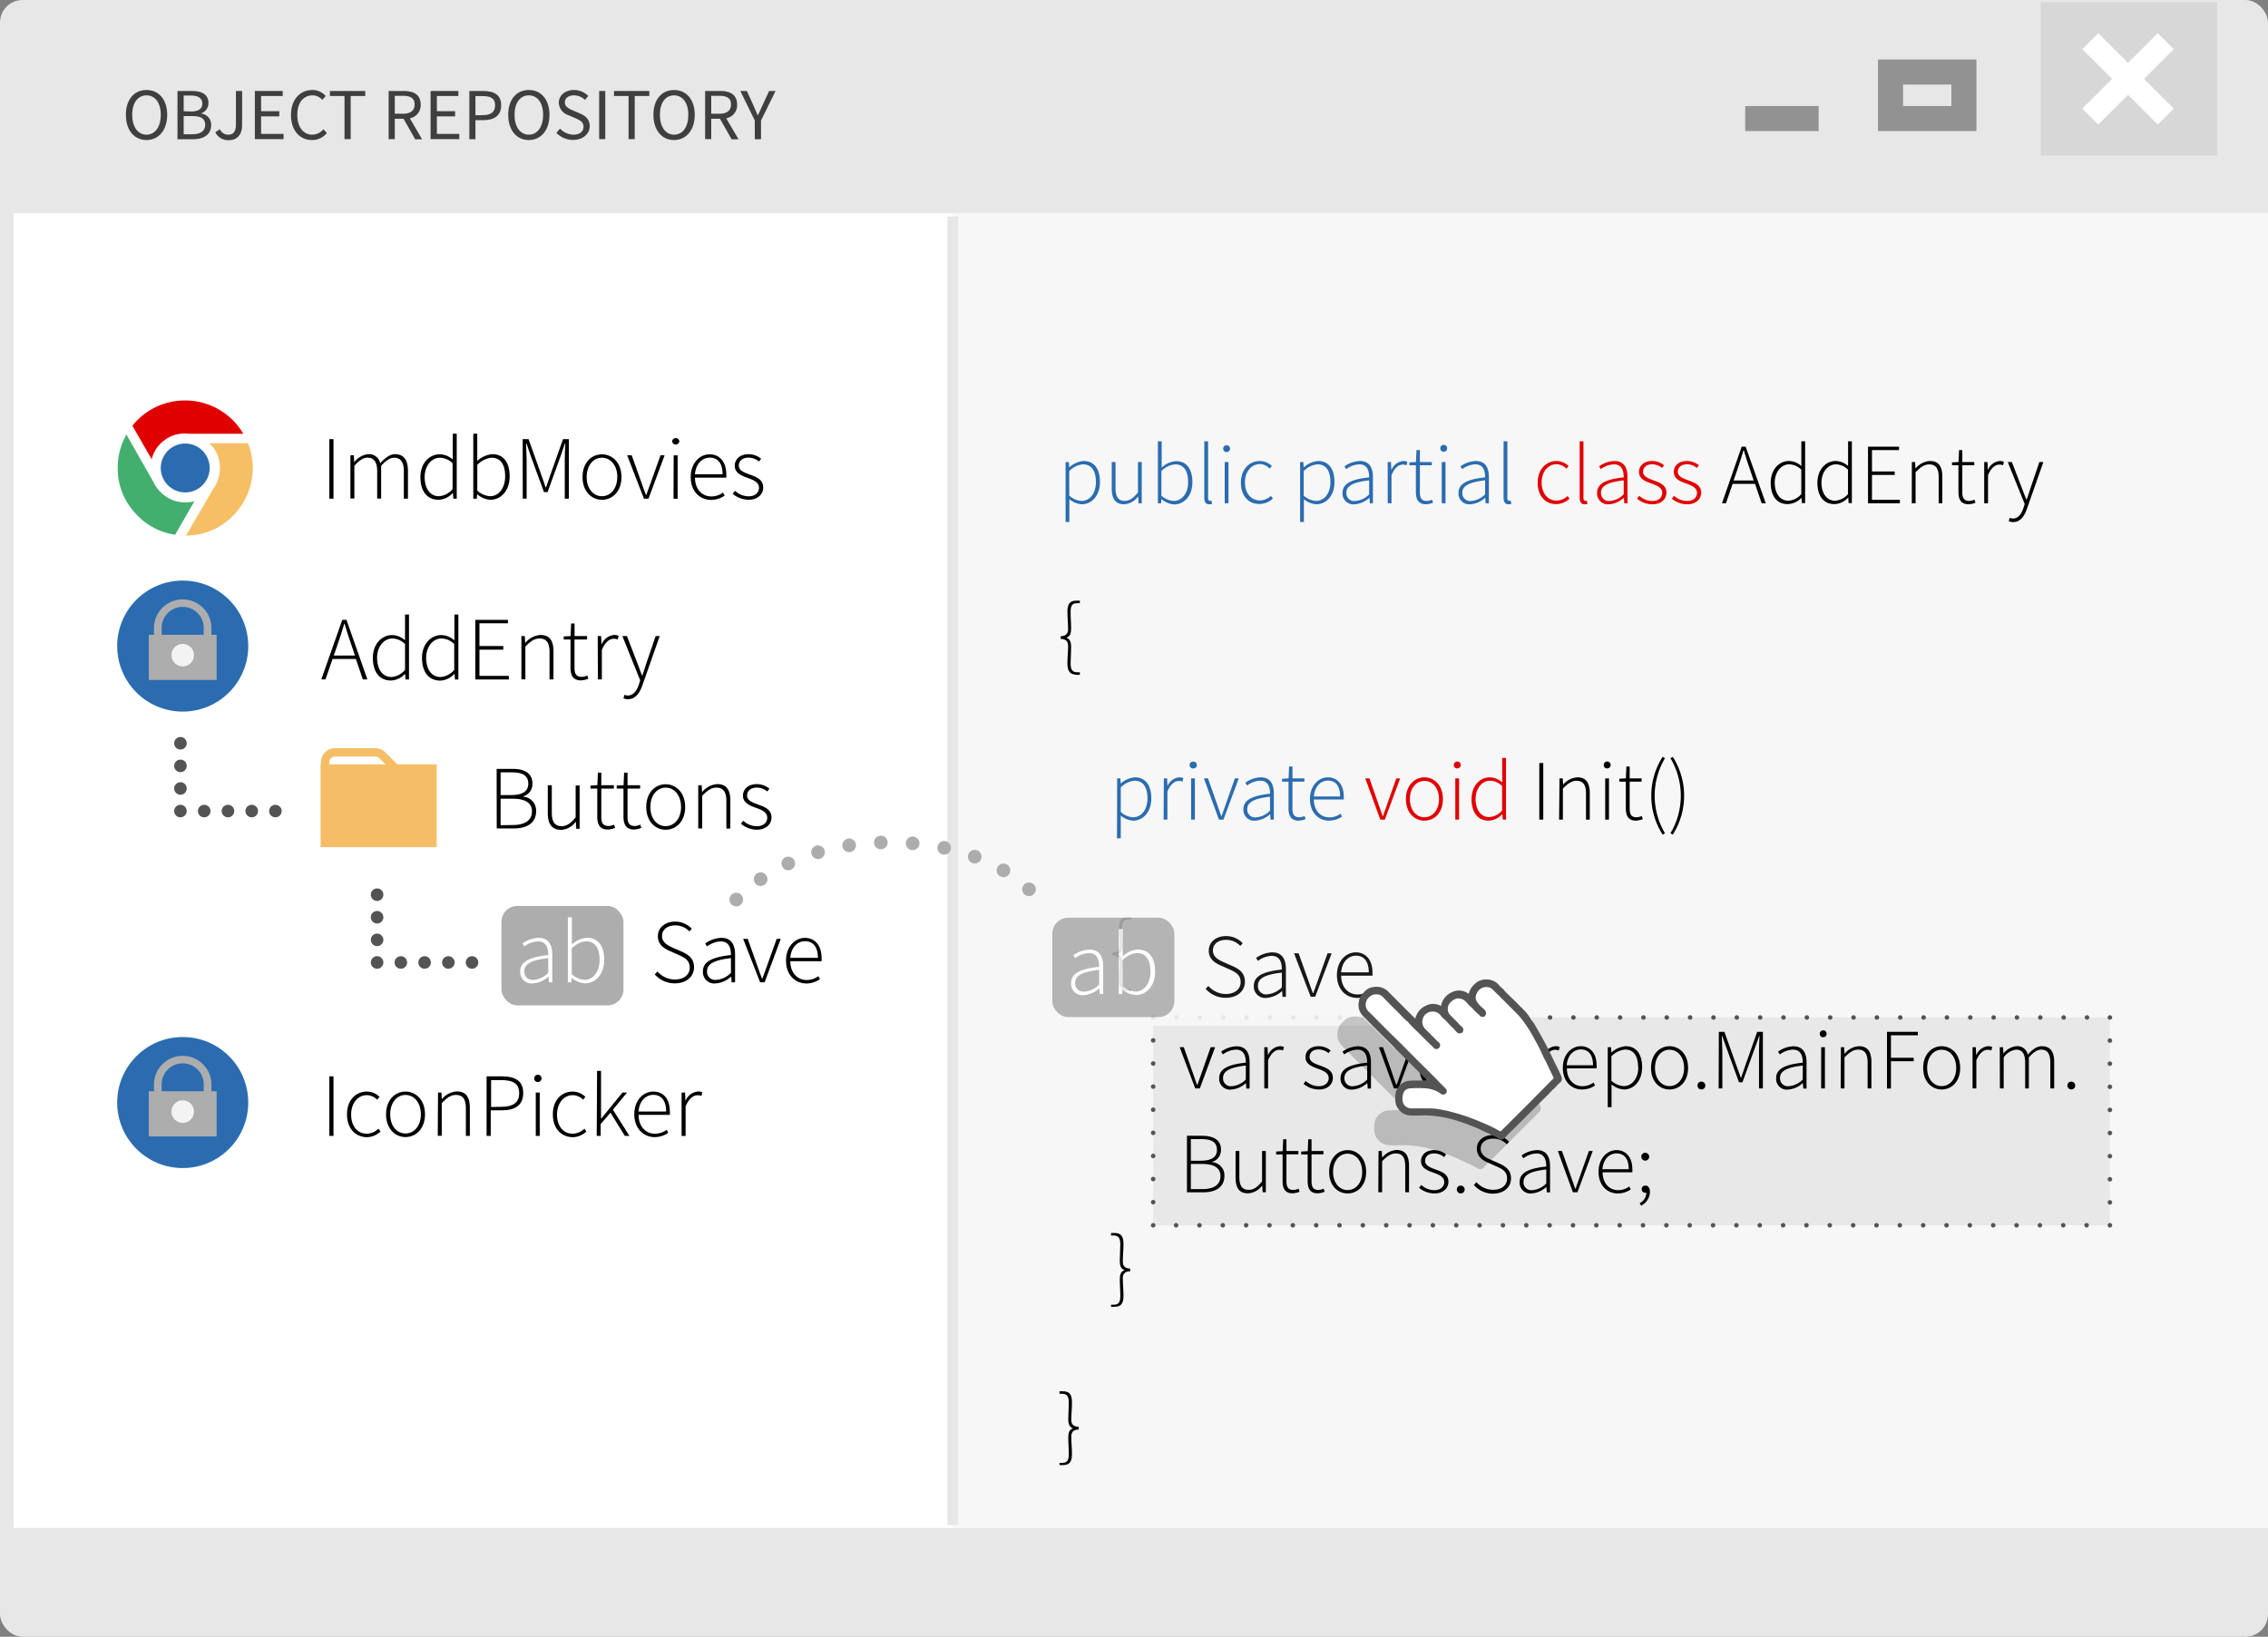 <svg xmlns="http://www.w3.org/2000/svg" viewBox="0 0 498.36 359.76"><rect x="0" y="0" width="498.36" height="359.76" fill="#808080" stroke="none"/><defs><style>.cls-1{fill:#e7e7e8;}.cls-2{fill:#fff;}.cls-25,.cls-3{fill:#3f3f3f;}.cls-4{fill:#f7f7f7;}.cls-11,.cls-12,.cls-13,.cls-16,.cls-17,.cls-18,.cls-20,.cls-21,.cls-5{fill:none;}.cls-5{stroke:#e7e7e8;stroke-width:2.37px;}.cls-11,.cls-12,.cls-13,.cls-20,.cls-21,.cls-5{stroke-miterlimit:10;}.cls-6{fill:#42af6f;}.cls-7{fill:#e10000;}.cls-8{fill:#2b6cb0;}.cls-9{fill:#f6bf66;}.cls-10{fill:#e8e8e8;}.cls-11,.cls-12,.cls-13,.cls-16,.cls-17,.cls-18{stroke:#545454;}.cls-11,.cls-12,.cls-13,.cls-16,.cls-17,.cls-18,.cls-21{stroke-linecap:round;}.cls-12{stroke-dasharray:0 5.13;}.cls-13{stroke-dasharray:0 5.08;}.cls-14{fill:#aeadae;}.cls-15{fill:#f3f3f3;}.cls-16,.cls-17,.cls-18{stroke-linejoin:round;stroke-width:2.76px;}.cls-17{stroke-dasharray:0 4.97;}.cls-18{stroke-dasharray:0 5.22;}.cls-19{fill:#f5be66;}.cls-20{stroke:#f5be66;stroke-width:1.84px;}.cls-21{stroke:#aeadae;stroke-width:3px;stroke-dasharray:0 7;}.cls-22{opacity:0.9;}.cls-23{opacity:0.2;}.cls-24{fill:#545454;}.cls-25,.cls-26{opacity:0.5;}.cls-26{fill:#c9c9c9;}</style></defs><title>Selenium-object-repository</title><g id="Ebene_2" data-name="Ebene 2"><g id="Ebene_1-2" data-name="Ebene 1"><rect id="_Rechteck_" data-name="&lt;Rechteck&gt;" class="cls-1" width="498.36" height="359.76" rx="4.96" ry="4.96"/><rect id="_Rechteck_2" data-name="&lt;Rechteck&gt;" class="cls-2" x="2.97" y="46.83" width="495.39" height="289.01"/><path class="cls-3" d="M27.66,25.23c0-3.4,1.86-5.45,4.53-5.45s4.55,2.07,4.55,5.45-1.88,5.55-4.55,5.55S27.66,28.64,27.66,25.23Zm7.67,0c0-2.64-1.25-4.27-3.14-4.27s-3.14,1.63-3.14,4.27,1.25,4.37,3.14,4.37S35.33,27.88,35.33,25.23Z"/><path class="cls-3" d="M39,20h3.15c2.15,0,3.64.73,3.64,2.59a2.32,2.32,0,0,1-1.55,2.31v.07a2.44,2.44,0,0,1,2.16,2.54c0,2.08-1.65,3.1-4,3.1H39Zm2.91,4.51c1.81,0,2.55-.66,2.55-1.74S43.64,21,42,21H40.36v3.44Zm.27,5c1.83,0,2.9-.66,2.9-2.08s-1-1.91-2.9-1.91H40.36v4Z"/><path class="cls-3" d="M47.31,29.08l1-.68a2,2,0,0,0,1.83,1.2c1.13,0,1.7-.65,1.7-2.27V20h1.36v7.49c0,1.83-.86,3.32-2.93,3.32A3.14,3.14,0,0,1,47.31,29.08Z"/><path class="cls-3" d="M56,20h6.12V21.1H57.37v3.34h4v1.14h-4v3.85h4.94v1.15H56Z"/><path class="cls-3" d="M63.94,25.28c0-3.42,2-5.5,4.71-5.5a3.87,3.87,0,0,1,2.91,1.31l-.73.87a2.9,2.9,0,0,0-2.17-1c-2,0-3.33,1.65-3.33,4.28s1.28,4.36,3.28,4.36a3.22,3.22,0,0,0,2.46-1.2l.75.84a4.11,4.11,0,0,1-3.25,1.54C65.91,30.78,63.94,28.74,63.94,25.28Z"/><path class="cls-3" d="M75.7,21.1H72.5V20h7.76V21.1h-3.2v9.48H75.7Z"/><path class="cls-3" d="M85.4,20h3.32c2.17,0,3.72.78,3.72,3a2.9,2.9,0,0,1-2.39,3l2.7,4.62H91.23L88.67,26.1H86.75v4.48H85.4Zm3.13,5c1.65,0,2.57-.68,2.57-2.05s-.92-1.89-2.57-1.89H86.75V25Z"/><path class="cls-3" d="M94.61,20h6.11V21.1H96v3.34h4v1.14H96v3.85h4.93v1.15H94.61Z"/><path class="cls-3" d="M103.13,20h3c2.37,0,4,.79,4,3.12s-1.58,3.29-3.91,3.29h-1.75v4.2h-1.34Zm2.93,5.31c1.84,0,2.73-.68,2.73-2.19s-.94-2-2.8-2h-1.52v4.22Z"/><path class="cls-3" d="M111.67,25.23c0-3.4,1.86-5.45,4.53-5.45s4.54,2.07,4.54,5.45-1.87,5.55-4.54,5.55S111.67,28.64,111.67,25.23Zm7.67,0c0-2.64-1.25-4.27-3.14-4.27s-3.14,1.63-3.14,4.27,1.25,4.37,3.14,4.37S119.34,27.88,119.34,25.23Z"/><path class="cls-3" d="M122.25,29.21l.81-.94A4.15,4.15,0,0,0,126,29.6c1.4,0,2.22-.7,2.22-1.74s-.76-1.42-1.76-1.87l-1.52-.66a3,3,0,0,1-2.15-2.74c0-1.62,1.4-2.81,3.33-2.81a4.4,4.4,0,0,1,3.14,1.31l-.73.87a3.42,3.42,0,0,0-2.41-1c-1.18,0-2,.6-2,1.55s.93,1.41,1.77,1.76l1.5.65c1.23.53,2.19,1.26,2.19,2.83s-1.38,3-3.61,3A5.16,5.16,0,0,1,122.25,29.21Z"/><path class="cls-3" d="M131.66,20H133V30.58h-1.34Z"/><path class="cls-3" d="M138.12,21.1h-3.21V20h7.77V21.1h-3.21v9.48h-1.35Z"/><path class="cls-3" d="M143.58,25.23c0-3.4,1.86-5.45,4.53-5.45s4.55,2.07,4.55,5.45-1.88,5.55-4.55,5.55S143.58,28.64,143.58,25.23Zm7.67,0c0-2.64-1.25-4.27-3.14-4.27S145,22.59,145,25.23s1.25,4.37,3.14,4.37S151.25,27.88,151.25,25.23Z"/><path class="cls-3" d="M154.94,20h3.31c2.17,0,3.72.78,3.72,3a2.9,2.9,0,0,1-2.39,3l2.7,4.62h-1.52L158.2,26.1h-1.92v4.48h-1.34Zm3.12,5c1.65,0,2.57-.68,2.57-2.05s-.92-1.89-2.57-1.89h-1.78V25Z"/><path class="cls-3" d="M165.85,26.47,162.67,20h1.44l1.37,3c.34.78.66,1.52,1,2.32h.07c.37-.8.74-1.54,1.06-2.32L169,20h1.41l-3.19,6.5v4.11h-1.36Z"/><rect class="cls-4" x="209.35" y="46.83" width="289.01" height="289.01"/><line class="cls-5" x1="209.35" y1="335.21" x2="209.35" y2="47.59"/><path class="cls-6" d="M42.72,110.17l-4.23,7.36a14.47,14.47,0,0,1-9-5,14.26,14.26,0,0,1-3.62-9.71,14.7,14.7,0,0,1,1.91-7.31l6,10.56a7.76,7.76,0,0,0,2.79,3.13,7.34,7.34,0,0,0,4.11,1.22A7.22,7.22,0,0,0,42.72,110.17Z"/><path class="cls-7" d="M33.33,100.94l-4.24-7.36a14.84,14.84,0,0,1,5.11-4.09A14.92,14.92,0,0,1,48.09,90a14.78,14.78,0,0,1,5.37,5.34H41.33a3.1,3.1,0,0,0-.64-.06A7.36,7.36,0,0,0,36,96.86,7.26,7.26,0,0,0,33.33,100.94Z"/><path class="cls-8" d="M36.9,106.66a5.37,5.37,0,1,1,7.59-7.6,5.37,5.37,0,1,1-7.59,7.6Z"/><path class="cls-9" d="M46,97.41H54.5a14.83,14.83,0,0,1-3.25,15.89,14.25,14.25,0,0,1-10.38,4.41L47,107.21a7.61,7.61,0,0,0,1.33-4.35A7.4,7.4,0,0,0,46,97.41Z"/><rect class="cls-10" x="253.39" y="223.64" width="210.23" height="45.68"/><line class="cls-11" x1="463.62" y1="269.32" x2="463.62" y2="269.32"/><line class="cls-12" x1="458.5" y1="269.32" x2="255.96" y2="269.32"/><line class="cls-11" x1="253.39" y1="269.32" x2="253.39" y2="269.32"/><line class="cls-13" x1="253.39" y1="264.24" x2="253.39" y2="226.18"/><line class="cls-11" x1="253.39" y1="223.64" x2="253.39" y2="223.64"/><line class="cls-12" x1="258.52" y1="223.64" x2="461.06" y2="223.64"/><line class="cls-11" x1="463.62" y1="223.64" x2="463.62" y2="223.64"/><line class="cls-13" x1="463.62" y1="228.72" x2="463.62" y2="266.78"/><circle class="cls-8" cx="40.15" cy="142.01" r="14.4"/><rect class="cls-14" x="32.7" y="139.53" width="14.9" height="9.93"/><path class="cls-14" d="M46.45,140.75H44.77v-2.94a4.63,4.63,0,0,0-9.25,0v2.94H33.84v-2.94a6.31,6.31,0,0,1,12.61,0Z"/><circle class="cls-15" cx="40.15" cy="144" r="2.48"/><line class="cls-16" x1="39.65" y1="163.37" x2="39.65" y2="163.37"/><line class="cls-17" x1="39.65" y1="168.34" x2="39.65" y2="175.79"/><line class="cls-16" x1="39.65" y1="178.27" x2="39.65" y2="178.27"/><line class="cls-18" x1="44.87" y1="178.27" x2="57.9" y2="178.27"/><line class="cls-16" x1="60.51" y1="178.27" x2="60.51" y2="178.27"/><path d="M72.37,96.52h.91v13.09h-.91Z"/><path d="M77,100.07h.75l.08,1.47h.06a4.4,4.4,0,0,1,3-1.71,2.49,2.49,0,0,1,2.65,2c1.09-1.19,2.14-2,3.23-2,1.91,0,2.87,1.2,2.87,3.66v6.12h-.9v-6c0-2-.67-3-2.12-3-.9,0-1.81.59-2.87,1.79v7.19h-.87v-6c0-2-.68-3-2.15-3-.85,0-1.8.59-2.86,1.79v7.19H77Z"/><path d="M92.38,104.86c0-3.08,2-5,4.23-5A4.39,4.39,0,0,1,99.49,101l0-1.75V95.32h.87v14.29h-.75l-.08-1.23h-.06a4.48,4.48,0,0,1-3.1,1.47C93.93,109.85,92.38,108.08,92.38,104.86Zm7.07,2.64v-5.66a4,4,0,0,0-2.78-1.23c-1.91,0-3.36,1.85-3.36,4.25s1.11,4.21,3.14,4.21A4.28,4.28,0,0,0,99.45,107.5Z"/><path d="M104.85,108.63h0l-.1,1H104V95.32h.87v4.14l0,1.86a5.5,5.5,0,0,1,3.3-1.49c2.54,0,3.82,1.91,3.82,4.87,0,3.24-2,5.15-4.22,5.15A4.82,4.82,0,0,1,104.85,108.63ZM111,104.7c0-2.34-.83-4.09-3-4.09a5,5,0,0,0-3.12,1.57v5.66a4.63,4.63,0,0,0,2.82,1.23C109.6,109.07,111,107.28,111,104.7Z"/><path d="M114.85,96.52h1.29l2.74,7.68c.34,1,.7,1.93,1,2.9H120c.34-1,.66-1.94,1-2.9l2.72-7.68H125v13.09h-.9V101c0-1.08.06-2.45.12-3.54h-.08l-1,2.92-2.82,7.79h-.79l-2.85-7.79-1-2.92h-.08c0,1.09.12,2.46.12,3.54v8.6h-.85Z"/><path d="M128,104.86c0-3.2,2-5,4.27-5s4.29,1.83,4.29,5-2,5-4.29,5S128,108,128,104.86Zm7.65,0c0-2.52-1.45-4.25-3.38-4.25s-3.36,1.73-3.36,4.25,1.43,4.21,3.36,4.21S135.63,107.36,135.63,104.86Z"/><path d="M137.81,100.07h1l2.14,6c.3.92.66,1.87,1,2.74H142c.31-.87.65-1.82,1-2.74l2.14-6h.9l-3.54,9.54h-1Z"/><path d="M147.69,97a.8.8,0,0,1,1.59,0,.8.8,0,0,1-1.59,0Zm.34,3.08h.87v9.54H148Z"/><path d="M151.78,104.86c0-3.12,2-5,4.15-5s3.66,1.61,3.66,4.41a4.35,4.35,0,0,1,0,.72h-6.88c0,2.4,1.45,4.13,3.6,4.13a4.25,4.25,0,0,0,2.56-.85l.36.67a5.28,5.28,0,0,1-3,.94C153.75,109.85,151.78,108,151.78,104.86Zm7-.62c0-2.44-1.09-3.65-2.8-3.65s-3.08,1.37-3.28,3.65Z"/><path d="M161,108.54l.51-.66a4.42,4.42,0,0,0,3,1.21c1.49,0,2.27-.87,2.27-1.89,0-1.19-1.23-1.7-2.33-2.1-1.45-.52-3-1.09-3-2.72,0-1.39,1.09-2.55,3.07-2.55a4.42,4.42,0,0,1,2.73,1l-.48.61a3.66,3.66,0,0,0-2.29-.85c-1.47,0-2.14.85-2.14,1.73,0,1.09,1.11,1.51,2.24,1.92,1.49.56,3.12,1.06,3.12,2.92,0,1.44-1.15,2.69-3.22,2.69A5.52,5.52,0,0,1,161,108.54Z"/><path class="cls-8" d="M234.15,101.56h.72l.07,1.13H235a5.29,5.29,0,0,1,3.08-1.36c2.41,0,3.62,1.81,3.62,4.62,0,3.08-1.87,4.89-4,4.89a4.79,4.79,0,0,1-2.72-1.11v5h-.83Zm6.66,4.39c0-2.22-.79-3.89-2.86-3.89a4.79,4.79,0,0,0-3,1.5v5.38a4.5,4.5,0,0,0,2.68,1.17C239.49,110.11,240.81,108.41,240.81,106Z"/><path class="cls-8" d="M244.29,107.37v-5.81h.83v5.7c0,1.92.6,2.83,2,2.83,1.08,0,1.87-.57,2.93-1.85v-6.68h.83v9.06h-.7l-.09-1.52h0a4.05,4.05,0,0,1-3.08,1.74C245.15,110.84,244.29,109.71,244.29,107.37Z"/><path class="cls-8" d="M255.23,109.69h0l-.1.93h-.7V97h.83V101l0,1.77a5.18,5.18,0,0,1,3.13-1.41c2.42,0,3.62,1.81,3.62,4.62,0,3.08-1.87,4.89-4,4.89A4.56,4.56,0,0,1,255.23,109.69Zm5.84-3.74c0-2.22-.8-3.89-2.87-3.89a4.75,4.75,0,0,0-3,1.5v5.38a4.43,4.43,0,0,0,2.68,1.17C259.74,110.11,261.07,108.41,261.07,106Z"/><path class="cls-8" d="M264.63,109.41V97h.83v12.48c0,.4.17.59.4.59a1.41,1.41,0,0,0,.34,0l.15.68a2,2,0,0,1-.6.09C265,110.84,264.63,110.39,264.63,109.41Z"/><path class="cls-8" d="M268.78,98.63a.73.73,0,0,1,.76-.76.75.75,0,1,1,0,1.5A.74.74,0,0,1,268.78,98.63Zm.33,2.93h.83v9.06h-.83Z"/><path class="cls-8" d="M272.67,106.1c0-3,1.93-4.77,4.14-4.77a3.8,3.8,0,0,1,2.66,1.11L279,103a3.1,3.1,0,0,0-2.15-1c-1.85,0-3.29,1.65-3.29,4s1.3,4,3.29,4a3.66,3.66,0,0,0,2.41-1l.44.58a4.37,4.37,0,0,1-2.89,1.19C274.45,110.84,272.67,109.1,272.67,106.1Z"/><path class="cls-8" d="M285.68,101.56h.71l.08,1.13h.06a5.26,5.26,0,0,1,3.07-1.36c2.42,0,3.63,1.81,3.63,4.62,0,3.08-1.87,4.89-4,4.89a4.76,4.76,0,0,1-2.72-1.11v5h-.83Zm6.66,4.39c0-2.22-.79-3.89-2.87-3.89a4.75,4.75,0,0,0-3,1.5v5.38a4.5,4.5,0,0,0,2.68,1.17C291,110.11,292.34,108.41,292.34,106Z"/><path class="cls-8" d="M295,108.35c0-2,1.81-3,5.85-3.42,0-1.37-.36-2.87-2.15-2.87a5.12,5.12,0,0,0-2.89,1.06l-.38-.62a6.15,6.15,0,0,1,3.38-1.17c2.13,0,2.87,1.55,2.87,3.49v5.8H301l-.07-1.18h-.06a5.35,5.35,0,0,1-3.21,1.4A2.37,2.37,0,0,1,295,108.35Zm5.85.3v-3.07c-3.74.43-5,1.3-5,2.73a1.71,1.71,0,0,0,1.92,1.81A4.79,4.79,0,0,0,300.87,108.65Z"/><path class="cls-8" d="M304.93,101.56h.72l.07,1.67h.06a3.1,3.1,0,0,1,2.56-1.9,1.89,1.89,0,0,1,.91.19l-.19.75a2,2,0,0,0-.83-.15c-.81,0-1.77.62-2.47,2.32v6.18h-.83Z"/><path class="cls-8" d="M311.12,108.1v-5.83H309.7v-.64l1.44-.07.11-2.63H312v2.63h2.62v.71H312v5.91c0,1.15.28,1.93,1.53,1.93a3,3,0,0,0,1.13-.29l.23.68a5.06,5.06,0,0,1-1.48.34C311.63,110.84,311.12,109.73,311.12,108.1Z"/><path class="cls-8" d="M316.48,98.63a.76.76,0,1,1,1.51,0,.76.76,0,0,1-1.51,0Zm.32,2.93h.83v9.06h-.83Z"/><path class="cls-8" d="M320.48,108.35c0-2,1.81-3,5.85-3.42,0-1.37-.36-2.87-2.15-2.87a5.12,5.12,0,0,0-2.89,1.06l-.38-.62a6.18,6.18,0,0,1,3.38-1.17c2.14,0,2.87,1.55,2.87,3.49v5.8h-.72l-.07-1.18h-.06a5.35,5.35,0,0,1-3.21,1.4A2.37,2.37,0,0,1,320.48,108.35Zm5.85.3v-3.07c-3.74.43-5,1.3-5,2.73a1.71,1.71,0,0,0,1.92,1.81A4.79,4.79,0,0,0,326.33,108.65Z"/><path class="cls-8" d="M330.39,109.41V97h.83v12.48c0,.4.17.59.4.59a1.41,1.41,0,0,0,.34,0l.15.68a2,2,0,0,1-.61.09C330.77,110.84,330.39,110.39,330.39,109.41Z"/><path class="cls-7" d="M337.88,106.1c0-3,1.93-4.77,4.14-4.77a3.8,3.8,0,0,1,2.66,1.11l-.49.59a3.11,3.11,0,0,0-2.16-1c-1.85,0-3.28,1.65-3.28,4s1.3,4,3.28,4a3.66,3.66,0,0,0,2.42-1l.43.58a4.33,4.33,0,0,1-2.88,1.19C339.66,110.84,337.88,109.1,337.88,106.1Z"/><path class="cls-7" d="M347.11,109.41V97h.83v12.48c0,.4.17.59.4.59a1.41,1.41,0,0,0,.34,0l.15.68a2,2,0,0,1-.61.09C347.49,110.84,347.11,110.39,347.11,109.41Z"/><path class="cls-7" d="M350.94,108.35c0-2,1.81-3,5.85-3.42,0-1.37-.36-2.87-2.15-2.87a5.15,5.15,0,0,0-2.89,1.06l-.37-.62a6.11,6.11,0,0,1,3.37-1.17c2.14,0,2.87,1.55,2.87,3.49v5.8h-.71l-.08-1.18h-.06a5.35,5.35,0,0,1-3.2,1.4A2.37,2.37,0,0,1,350.94,108.35Zm5.85.3v-3.07c-3.73.43-5,1.3-5,2.73a1.72,1.72,0,0,0,1.93,1.81A4.79,4.79,0,0,0,356.79,108.65Z"/><path class="cls-7" d="M359.72,109.6l.49-.63a4.19,4.19,0,0,0,2.89,1.15c1.41,0,2.15-.83,2.15-1.79,0-1.13-1.17-1.62-2.21-2-1.38-.49-2.89-1-2.89-2.59,0-1.32,1-2.41,2.93-2.41a4.17,4.17,0,0,1,2.58.94l-.45.59a3.37,3.37,0,0,0-2.17-.81c-1.4,0-2,.81-2,1.64,0,1,1.06,1.43,2.13,1.83,1.42.53,3,1,3,2.77,0,1.36-1.1,2.55-3.06,2.55A5.23,5.23,0,0,1,359.72,109.6Z"/><path class="cls-7" d="M367.36,109.6l.49-.63a4.23,4.23,0,0,0,2.89,1.15c1.42,0,2.15-.83,2.15-1.79,0-1.13-1.17-1.62-2.21-2-1.37-.49-2.88-1-2.88-2.59,0-1.32,1-2.41,2.92-2.41a4.2,4.2,0,0,1,2.59.94l-.46.59a3.37,3.37,0,0,0-2.17-.81c-1.39,0-2,.81-2,1.64,0,1,1.05,1.43,2.13,1.83,1.41.53,3,1,3,2.77,0,1.36-1.09,2.55-3.06,2.55A5.23,5.23,0,0,1,367.36,109.6Z"/><path d="M382.71,98.18h.87L388,110.62h-.9l-1.45-4.27h-4.93l-1.47,4.27h-.87Zm-1.78,7.43h4.42l-.79-2.32c-.51-1.47-.95-2.77-1.38-4.3h-.08c-.43,1.53-.86,2.83-1.37,4.3Z"/><path d="M389.09,106.1c0-2.92,1.86-4.77,4-4.77a4.15,4.15,0,0,1,2.73,1.11l0-1.66V97h.83v13.58h-.72l-.08-1.18h0a4.25,4.25,0,0,1-3,1.4C390.56,110.84,389.09,109.16,389.09,106.1Zm6.72,2.51v-5.38a3.9,3.9,0,0,0-2.65-1.17c-1.81,0-3.19,1.76-3.19,4s1.06,4,3,4A4.09,4.09,0,0,0,395.81,108.61Z"/><path d="M399.35,106.1c0-2.92,1.87-4.77,4-4.77a4.18,4.18,0,0,1,2.74,1.11l0-1.66V97h.83v13.58h-.71l-.08-1.18h-.06a4.2,4.2,0,0,1-2.94,1.4C400.83,110.84,399.35,109.16,399.35,106.1Zm6.72,2.51v-5.38a3.86,3.86,0,0,0-2.64-1.17c-1.81,0-3.19,1.76-3.19,4s1.06,4,3,4A4.07,4.07,0,0,0,406.07,108.61Z"/><path d="M410.47,98.18h6.81v.75h-5.94v4.7h5v.76h-5v5.47h6.13v.76h-7Z"/><path d="M420.1,101.56h.71l.08,1.39h.05a4.45,4.45,0,0,1,3.12-1.62c1.87,0,2.74,1.13,2.74,3.47v5.82H426v-5.71c0-1.92-.61-2.83-2.08-2.83-1.08,0-1.85.57-3,1.7v6.84h-.83Z"/><path d="M430.34,108.1v-5.83h-1.41v-.64l1.43-.07.12-2.63h.71v2.63h2.63v.71h-2.63v5.91c0,1.15.29,1.93,1.53,1.93a3,3,0,0,0,1.13-.29l.23.68a5,5,0,0,1-1.47.34C430.85,110.84,430.34,109.73,430.34,108.1Z"/><path d="M436,101.56h.72l.08,1.67h.05a3.13,3.13,0,0,1,2.57-1.9,1.89,1.89,0,0,1,.91.19l-.19.75a2,2,0,0,0-.83-.15c-.81,0-1.78.62-2.47,2.32v6.18H436Z"/><path d="M441.4,114.56l.19-.74a2,2,0,0,0,.74.15c1.11,0,1.87-1,2.32-2.39l.25-.79-3.72-9.23h.9l2.19,5.7c.29.75.65,1.73,1,2.52h.08c.28-.79.59-1.77.83-2.52l1.94-5.7H449l-3.58,10.19c-.51,1.53-1.42,3-3,3A2.4,2.4,0,0,1,441.4,114.56Z"/><path d="M234.55,145.84c0-1.4.15-2.57.15-3.87,0-.78-.3-1.53-1.62-1.53v-.61c1.32,0,1.62-.75,1.62-1.49,0-1.34-.15-2.51-.15-3.9,0-1.91.7-2.42,2.09-2.42h.64v.55h-.58c-1.15,0-1.45.62-1.45,1.94s.11,2.27.11,3.63c0,1.11-.21,1.73-1,2v.07c.75.23,1,.89,1,2,0,1.36-.11,2.39-.11,3.62s.3,1.94,1.45,1.94h.58v.55h-.64C235.25,148.25,234.55,147.74,234.55,145.84Z"/><path class="cls-8" d="M245.48,171.09h.71l.08,1.13h0a5.38,5.38,0,0,1,3.08-1.36c2.42,0,3.63,1.82,3.63,4.63,0,3.08-1.87,4.89-4,4.89a4.76,4.76,0,0,1-2.71-1.12v5h-.83Zm6.66,4.4c0-2.23-.79-3.89-2.87-3.89a4.78,4.78,0,0,0-3,1.49v5.38a4.41,4.41,0,0,0,2.68,1.17C250.82,179.64,252.14,177.94,252.14,175.49Z"/><path class="cls-8" d="M255.74,171.09h.72l.08,1.68h0a3.13,3.13,0,0,1,2.57-1.91,1.91,1.91,0,0,1,.91.19l-.19.76a2.08,2.08,0,0,0-.83-.15c-.82,0-1.78.62-2.48,2.32v6.17h-.83Z"/><path class="cls-8" d="M261.4,168.17a.72.72,0,0,1,.76-.76.75.75,0,1,1,0,1.49A.73.73,0,0,1,261.4,168.17Zm.33,2.92h.83v9.06h-.83Z"/><path class="cls-8" d="M264.54,171.09h.9l2,5.68c.29.87.63,1.78.91,2.61h.07c.31-.83.63-1.74.93-2.61l2-5.68h.85l-3.36,9.06h-1Z"/><path class="cls-8" d="M273.22,177.89c0-2,1.81-3,5.85-3.42,0-1.38-.36-2.87-2.15-2.87a5,5,0,0,0-2.89,1.06l-.38-.62a6.1,6.1,0,0,1,3.38-1.18c2.14,0,2.87,1.55,2.87,3.5v5.79h-.72l-.07-1.17h-.06a5.35,5.35,0,0,1-3.21,1.4A2.37,2.37,0,0,1,273.22,177.89Zm5.85.3v-3.08c-3.74.44-5,1.3-5,2.74a1.71,1.71,0,0,0,1.92,1.81A4.79,4.79,0,0,0,279.07,178.19Z"/><path class="cls-8" d="M283.13,177.64v-5.83h-1.42v-.64l1.44-.08.11-2.62H284v2.62h2.62v.72H284v5.91c0,1.15.28,1.92,1.53,1.92a3,3,0,0,0,1.13-.28l.23.68a5.06,5.06,0,0,1-1.48.34C283.64,180.38,283.13,179.26,283.13,177.64Z"/><path class="cls-8" d="M287.85,175.64c0-3,1.92-4.78,3.94-4.78s3.48,1.53,3.48,4.2a3.77,3.77,0,0,1,0,.67H288.7c0,2.29,1.37,3.93,3.41,3.93a4,4,0,0,0,2.44-.81l.34.64a5.09,5.09,0,0,1-2.85.89C289.72,180.38,287.85,178.6,287.85,175.64Zm6.62-.58c0-2.33-1-3.48-2.66-3.48s-2.92,1.3-3.11,3.48Z"/><path class="cls-7" d="M300,171.09h.91l2,5.68c.28.87.62,1.78.9,2.61h.08c.3-.83.62-1.74.92-2.61l2-5.68h.85l-3.36,9.06h-1Z"/><path class="cls-7" d="M308.93,175.64c0-3,1.89-4.78,4.06-4.78s4.07,1.74,4.07,4.78-1.88,4.74-4.07,4.74S308.93,178.64,308.93,175.64Zm7.27,0c0-2.4-1.38-4-3.21-4s-3.19,1.64-3.19,4,1.36,4,3.19,4S316.2,178,316.2,175.64Z"/><path class="cls-7" d="M319.46,168.17a.76.76,0,1,1,.76.73A.72.72,0,0,1,319.46,168.17Zm.32,2.92h.83v9.06h-.83Z"/><path class="cls-7" d="M323.35,175.64c0-2.93,1.87-4.78,4-4.78a4.21,4.21,0,0,1,2.74,1.12l0-1.66v-3.74h.83v13.57h-.72l-.07-1.17h-.06a4.25,4.25,0,0,1-2.95,1.4C324.82,180.38,323.35,178.7,323.35,175.64Zm6.72,2.51v-5.38a3.83,3.83,0,0,0-2.64-1.17c-1.82,0-3.19,1.76-3.19,4s1.05,4,3,4A4.1,4.1,0,0,0,330.07,178.15Z"/><path d="M338.24,167.71h.87v12.44h-.87Z"/><path d="M342.68,171.09h.71l.08,1.4h0a4.43,4.43,0,0,1,3.12-1.63c1.87,0,2.74,1.14,2.74,3.48v5.81h-.83v-5.7c0-1.92-.61-2.83-2.08-2.83-1.08,0-1.85.57-3,1.7v6.83h-.83Z"/><path d="M352.4,168.17a.76.76,0,1,1,.75.73A.72.72,0,0,1,352.4,168.17Zm.32,2.92h.83v9.06h-.83Z"/><path d="M357.25,177.64v-5.83h-1.42v-.64l1.43-.08.12-2.62h.72v2.62h2.62v.72H358.1v5.91c0,1.15.28,1.92,1.52,1.92a3.08,3.08,0,0,0,1.14-.28l.22.68a5,5,0,0,1-1.47.34C357.76,180.38,357.25,179.26,357.25,177.64Z"/><path d="M362.85,174.9a15.81,15.81,0,0,1,2.49-8.55l.51.31a16.17,16.17,0,0,0,0,16.49l-.51.3A15.78,15.78,0,0,1,362.85,174.9Z"/><path d="M367.06,183.15a16.11,16.11,0,0,0,0-16.49l.51-.31a15.92,15.92,0,0,1,0,17.1Z"/><path d="M245.87,215.37c0-1.39.15-2.56.15-3.87,0-.77-.3-1.53-1.62-1.53v-.6c1.32,0,1.62-.75,1.62-1.49,0-1.34-.15-2.51-.15-3.91,0-1.9.7-2.41,2.1-2.41h.64v.54H248c-1.15,0-1.45.63-1.45,2s.11,2.26.11,3.62c0,1.12-.2,1.74-1,2v.08c.76.23,1,.89,1,2,0,1.36-.11,2.4-.11,3.63s.3,1.94,1.45,1.94h.59v.55H248C246.57,217.79,245.87,217.28,245.87,215.37Z"/><path d="M244.14,286.78h.58c1.15,0,1.45-.63,1.45-1.95s-.11-2.26-.11-3.62c0-1.08.23-1.74,1-2v-.08c-.73-.23-1-.85-1-2,0-1.36.11-2.4.11-3.63s-.3-1.94-1.45-1.94h-.58v-.55h.64c1.39,0,2.09.51,2.09,2.42,0,1.39-.15,2.57-.15,3.9,0,.74.3,1.5,1.62,1.5v.6c-1.32,0-1.62.76-1.62,1.53,0,1.3.15,2.47.15,3.87,0,1.9-.7,2.41-2.09,2.41h-.64Z"/><path d="M232.81,321.54h.59c1.15,0,1.45-.62,1.45-1.94s-.11-2.26-.11-3.62c0-1.08.22-1.74,1-2v-.07c-.74-.23-1-.85-1-2,0-1.35.11-2.39.11-3.62s-.3-1.94-1.45-1.94h-.59v-.55h.64c1.4,0,2.1.51,2.1,2.42,0,1.39-.15,2.56-.15,3.9,0,.74.3,1.49,1.62,1.49v.61c-1.32,0-1.62.75-1.62,1.53,0,1.3.15,2.47.15,3.87,0,1.9-.7,2.41-2.1,2.41h-.64Z"/><path d="M259.22,230.18h.9l2,5.68c.28.87.62,1.78.91,2.61h.07c.3-.83.62-1.74.93-2.61l2-5.68H267l-3.36,9.06h-1Z"/><path d="M267.9,237c0-2,1.81-3,5.85-3.42,0-1.38-.36-2.87-2.15-2.87a5.12,5.12,0,0,0-2.89,1.06l-.38-.62a6.07,6.07,0,0,1,3.38-1.17c2.13,0,2.87,1.54,2.87,3.49v5.79h-.72l-.07-1.17h-.06a5.35,5.35,0,0,1-3.21,1.4A2.37,2.37,0,0,1,267.9,237Zm5.85.3V234.2c-3.74.44-5,1.31-5,2.74a1.71,1.71,0,0,0,1.92,1.81A4.79,4.79,0,0,0,273.75,237.28Z"/><path d="M277.81,230.18h.71l.08,1.68h.06a3.1,3.1,0,0,1,2.56-1.9,1.88,1.88,0,0,1,.91.18l-.19.76a2,2,0,0,0-.83-.15c-.81,0-1.77.62-2.47,2.32v6.17h-.83Z"/><path d="M286.43,238.22l.49-.62a4.23,4.23,0,0,0,2.89,1.15c1.42,0,2.15-.83,2.15-1.79,0-1.13-1.17-1.62-2.21-2-1.37-.49-2.88-1-2.88-2.59,0-1.32,1-2.41,2.92-2.41a4.2,4.2,0,0,1,2.59.94l-.46.58a3.42,3.42,0,0,0-2.17-.81c-1.39,0-2,.81-2,1.65,0,1,1,1.43,2.13,1.83,1.41.52,3,1,3,2.77,0,1.36-1.09,2.55-3.06,2.55A5.24,5.24,0,0,1,286.43,238.22Z"/><path d="M294.57,237c0-2,1.81-3,5.85-3.42,0-1.38-.36-2.87-2.15-2.87a5.12,5.12,0,0,0-2.89,1.06l-.38-.62a6.07,6.07,0,0,1,3.38-1.17c2.13,0,2.87,1.54,2.87,3.49v5.79h-.72l-.07-1.17h-.06a5.37,5.37,0,0,1-3.21,1.4A2.37,2.37,0,0,1,294.57,237Zm5.85.3V234.2c-3.74.44-5,1.31-5,2.74a1.71,1.71,0,0,0,1.92,1.81A4.79,4.79,0,0,0,300.42,237.28Z"/><path d="M303,230.18h.9l2,5.68c.28.87.62,1.78.91,2.61h.07c.3-.83.62-1.74.93-2.61l2-5.68h.85l-3.36,9.06h-1Z"/><path d="M311.91,234.73c0-3,1.93-4.77,3.95-4.77s3.47,1.52,3.47,4.19a3.94,3.94,0,0,1,0,.68h-6.53c0,2.28,1.38,3.92,3.42,3.92a4,4,0,0,0,2.43-.81l.34.64a5,5,0,0,1-2.85.89C313.78,239.47,311.91,237.69,311.91,234.73Zm6.63-.58c0-2.33-1-3.48-2.66-3.48s-2.93,1.31-3.12,3.48Z"/><path d="M324.46,230.73h7.76v.72h-7.76Zm0,3.85h7.76v.72h-7.76Z"/><path d="M338.37,230.18h.72l.08,1.68h.05a3.11,3.11,0,0,1,2.57-1.9,1.9,1.9,0,0,1,.91.18l-.19.76a2.08,2.08,0,0,0-.83-.15c-.82,0-1.78.62-2.48,2.32v6.17h-.83Z"/><path d="M343.41,234.73c0-3,1.93-4.77,3.95-4.77s3.47,1.52,3.47,4.19a3.94,3.94,0,0,1,0,.68h-6.53c0,2.28,1.38,3.92,3.42,3.92a4,4,0,0,0,2.43-.81l.34.64a5,5,0,0,1-2.85.89C345.28,239.47,343.41,237.69,343.41,234.73Zm6.63-.58c0-2.33-1-3.48-2.66-3.48s-2.93,1.31-3.12,3.48Z"/><path d="M353.28,230.18H354l.08,1.13h.05a5.37,5.37,0,0,1,3.08-1.35c2.41,0,3.62,1.81,3.62,4.62,0,3.08-1.87,4.89-4,4.89a4.86,4.86,0,0,1-2.72-1.11v5h-.83Zm6.67,4.4c0-2.23-.8-3.89-2.87-3.89a4.82,4.82,0,0,0-3,1.49v5.38a4.46,4.46,0,0,0,2.68,1.17C358.62,238.73,360,237,360,234.58Z"/><path d="M362.79,234.73c0-3,1.89-4.77,4.06-4.77s4.08,1.73,4.08,4.77-1.89,4.74-4.08,4.74S362.79,237.73,362.79,234.73Zm7.27,0c0-2.4-1.38-4-3.21-4s-3.19,1.64-3.19,4,1.36,4,3.19,4S370.06,237.11,370.06,234.73Z"/><path d="M373,238.62a.82.82,0,0,1,.81-.87.86.86,0,1,1-.81.87Z"/><path d="M377.69,226.8h1.22l2.61,7.31c.32.9.66,1.83,1,2.75h.08c.32-.92.62-1.85.94-2.75l2.58-7.31h1.25v12.44h-.85v-8.17c0-1,.06-2.32.11-3.36h-.07l-1,2.77-2.68,7.4h-.76l-2.7-7.4-1-2.77h-.08c0,1,.12,2.34.12,3.36v8.17h-.81Z"/><path d="M390.28,237c0-2,1.81-3,5.85-3.42,0-1.38-.36-2.87-2.15-2.87a5.12,5.12,0,0,0-2.89,1.06l-.38-.62a6.07,6.07,0,0,1,3.38-1.17c2.13,0,2.87,1.54,2.87,3.49v5.79h-.72l-.08-1.17h-.05a5.37,5.37,0,0,1-3.21,1.4A2.36,2.36,0,0,1,390.28,237Zm5.85.3V234.2c-3.74.44-5,1.31-5,2.74a1.72,1.72,0,0,0,1.93,1.81A4.82,4.82,0,0,0,396.13,237.28Z"/><path d="M399.86,227.26a.76.76,0,1,1,.76.73A.73.73,0,0,1,399.86,227.26Zm.32,2.92H401v9.06h-.83Z"/><path d="M404.51,230.18h.71l.08,1.4h.06a4.37,4.37,0,0,1,3.11-1.62c1.87,0,2.74,1.13,2.74,3.47v5.81h-.83v-5.7c0-1.92-.61-2.83-2.08-2.83-1.08,0-1.85.57-3,1.7v6.83h-.83Z"/><path d="M414.64,226.8h6.78v.76h-5.91v4.94h5v.76h-5v6h-.87Z"/><path d="M422.59,234.73c0-3,1.89-4.77,4.06-4.77s4.07,1.73,4.07,4.77-1.89,4.74-4.07,4.74S422.59,237.73,422.59,234.73Zm7.26,0c0-2.4-1.37-4-3.2-4s-3.19,1.64-3.19,4,1.35,4,3.19,4S429.85,237.11,429.85,234.73Z"/><path d="M433.44,230.18h.72l.07,1.68h.06a3.1,3.1,0,0,1,2.57-1.9,1.84,1.84,0,0,1,.9.18l-.19.76a2,2,0,0,0-.83-.15c-.81,0-1.77.62-2.47,2.32v6.17h-.83Z"/><path d="M439.42,230.18h.72l.08,1.4h0a4.12,4.12,0,0,1,2.85-1.62,2.34,2.34,0,0,1,2.51,1.85c1-1.14,2-1.85,3.08-1.85,1.81,0,2.72,1.13,2.72,3.47v5.81h-.85v-5.7c0-1.92-.64-2.83-2-2.83-.85,0-1.72.57-2.72,1.7v6.83H445v-5.7c0-1.92-.64-2.83-2-2.83a4,4,0,0,0-2.72,1.7v6.83h-.83Z"/><path d="M454.28,238.62a.82.82,0,0,1,.81-.87.86.86,0,1,1-.81.87Z"/><path d="M260.82,249.65h3.36c2.51,0,4.11.95,4.11,3a2.67,2.67,0,0,1-1.92,2.72v.08a2.9,2.9,0,0,1,2.68,3c0,2.39-1.81,3.62-4.62,3.62h-3.61Zm3,5.48c2.55,0,3.59-.91,3.59-2.36,0-1.76-1.21-2.4-3.5-2.4h-2.24v4.76Zm.36,6.24c2.47,0,4-.9,4-2.88,0-1.8-1.45-2.65-4-2.65h-2.51v5.53Z"/><path d="M271.5,258.84V253h.83v5.7c0,1.93.61,2.83,2.06,2.83,1.08,0,1.87-.56,2.93-1.85V253h.83v9.06h-.7l-.1-1.51h0a4.05,4.05,0,0,1-3.08,1.74C272.37,262.32,271.5,261.18,271.5,258.84Z"/><path d="M281.83,259.58v-5.83h-1.42v-.64l1.44-.08.11-2.62h.72V253h2.62v.72h-2.62v5.91c0,1.15.28,1.92,1.52,1.92a3.08,3.08,0,0,0,1.14-.28l.22.68a4.93,4.93,0,0,1-1.47.34C282.34,262.32,281.83,261.2,281.83,259.58Z"/><path d="M287.34,259.58v-5.83h-1.42v-.64l1.44-.08.11-2.62h.72V253h2.62v.72h-2.62v5.91c0,1.15.28,1.92,1.53,1.92a3,3,0,0,0,1.13-.28l.23.68a5.06,5.06,0,0,1-1.48.34C287.85,262.32,287.34,261.2,287.34,259.58Z"/><path d="M292.06,257.58c0-3,1.88-4.78,4.05-4.78s4.08,1.74,4.08,4.78-1.89,4.74-4.08,4.74S292.06,260.58,292.06,257.58Zm7.26,0c0-2.4-1.37-4-3.21-4s-3.19,1.64-3.19,4,1.36,4,3.19,4S299.32,260,299.32,257.58Z"/><path d="M302.91,253h.72l.07,1.4h.06a4.41,4.41,0,0,1,3.11-1.63c1.87,0,2.74,1.14,2.74,3.48v5.81h-.83v-5.7c0-1.93-.61-2.83-2.08-2.83-1.07,0-1.85.56-3,1.7v6.83h-.83Z"/><path d="M311.82,261.07l.49-.62a4.19,4.19,0,0,0,2.89,1.15c1.41,0,2.15-.83,2.15-1.79,0-1.14-1.17-1.63-2.21-2-1.38-.5-2.89-1-2.89-2.59,0-1.32,1-2.42,2.93-2.42a4.18,4.18,0,0,1,2.58.95l-.45.58a3.45,3.45,0,0,0-2.17-.81c-1.4,0-2,.81-2,1.64,0,1,1.06,1.44,2.13,1.83,1.42.53,3,1,3,2.78,0,1.36-1.1,2.55-3.06,2.55A5.24,5.24,0,0,1,311.82,261.07Z"/><path d="M320.12,261.47a.82.82,0,0,1,.81-.87.86.86,0,1,1-.81.87Z"/><path d="M323.86,260.45l.57-.61a4.86,4.86,0,0,0,3.64,1.68c1.9,0,3.09-1,3.09-2.49s-1-2.06-2.22-2.6l-1.89-.85c-1.08-.47-2.53-1.25-2.53-3.1s1.55-3,3.62-3a4.72,4.72,0,0,1,3.46,1.49l-.49.56a4.06,4.06,0,0,0-3-1.26c-1.64,0-2.75.87-2.75,2.23s1.24,2,2.15,2.39l1.89.83c1.39.63,2.62,1.4,2.62,3.31s-1.57,3.34-4,3.34A5.54,5.54,0,0,1,323.86,260.45Z"/><path d="M333.92,259.83c0-2,1.81-3,5.85-3.42,0-1.38-.36-2.87-2.15-2.87a5,5,0,0,0-2.89,1.06l-.38-.63a6.15,6.15,0,0,1,3.38-1.17c2.13,0,2.87,1.55,2.87,3.5v5.79h-.72l-.07-1.17h-.06a5.35,5.35,0,0,1-3.21,1.4A2.37,2.37,0,0,1,333.92,259.83Zm5.85.3v-3.08c-3.74.43-5,1.3-5,2.74a1.71,1.71,0,0,0,1.92,1.81A4.79,4.79,0,0,0,339.77,260.13Z"/><path d="M342.32,253h.9l2,5.68c.29.87.63,1.78.91,2.61h.07c.31-.83.63-1.74.93-2.61l2-5.68h.85l-3.36,9.06h-1Z"/><path d="M351.26,257.58c0-3,1.93-4.78,3.95-4.78s3.47,1.53,3.47,4.19a3.82,3.82,0,0,1,0,.68h-6.53c0,2.29,1.38,3.93,3.42,3.93a4,4,0,0,0,2.43-.81l.34.64a5,5,0,0,1-2.85.89C353.13,262.32,351.26,260.54,351.26,257.58Zm6.63-.59c0-2.32-1-3.47-2.66-3.47s-2.93,1.3-3.12,3.47Z"/><path d="M360.3,264.45a2.56,2.56,0,0,0,1.46-2.28h-.23a.75.75,0,0,1-.79-.79.77.77,0,0,1,.81-.79c.57,0,1,.51,1,1.34a3.49,3.49,0,0,1-1.94,3.08Zm.36-10.19a.82.82,0,0,1,.81-.87.86.86,0,1,1-.81.87Z"/><path d="M75.21,136.25h.92l4.6,13.09h-1l-1.53-4.49H73.07l-1.55,4.49H70.6Zm-1.87,7.83H78l-.83-2.45c-.54-1.55-1-2.92-1.45-4.53h-.08c-.46,1.61-.91,3-1.45,4.53Z"/><path d="M81.93,144.59c0-3.07,2-5,4.23-5A4.42,4.42,0,0,1,89,140.74L89,139v-3.93h.87v14.28h-.75L89,148.11H89a4.46,4.46,0,0,1-3.1,1.47C83.48,149.58,81.93,147.81,81.93,144.59ZM89,147.24v-5.67a4,4,0,0,0-2.78-1.23c-1.91,0-3.36,1.85-3.36,4.25S84,148.81,86,148.81A4.32,4.32,0,0,0,89,147.24Z"/><path d="M92.73,144.59c0-3.07,2-5,4.24-5a4.45,4.45,0,0,1,2.88,1.17l0-1.75v-3.93h.87v14.28h-.75l-.08-1.23h-.06a4.46,4.46,0,0,1-3.1,1.47C94.28,149.58,92.73,147.81,92.73,144.59Zm7.08,2.65v-5.67A4.06,4.06,0,0,0,97,140.34c-1.91,0-3.36,1.85-3.36,4.25s1.11,4.22,3.14,4.22A4.34,4.34,0,0,0,99.81,147.24Z"/><path d="M104.44,136.25h7.17V137h-6.26v5h5.24v.8h-5.24v5.76h6.46v.79h-7.37Z"/><path d="M114.57,139.81h.75l.08,1.47h.06a4.65,4.65,0,0,1,3.28-1.71c2,0,2.88,1.19,2.88,3.65v6.12h-.87v-6c0-2-.64-3-2.19-3-1.13,0-2,.6-3.12,1.79v7.19h-.87Z"/><path d="M125.36,146.7v-6.14h-1.49v-.67l1.51-.08.12-2.77h.75v2.77H129v.75h-2.76v6.22c0,1.21.3,2,1.61,2a3.17,3.17,0,0,0,1.19-.3l.24.71a5.3,5.3,0,0,1-1.55.36C125.89,149.58,125.36,148.41,125.36,146.7Z"/><path d="M131.34,139.81h.75l.08,1.76h.06a3.27,3.27,0,0,1,2.7-2,2,2,0,0,1,1,.2l-.2.79a2.09,2.09,0,0,0-.88-.16c-.85,0-1.86.66-2.6,2.45v6.49h-.87Z"/><path d="M137,153.5l.2-.78a2.19,2.19,0,0,0,.77.16c1.17,0,2-1.07,2.45-2.52l.25-.84-3.91-9.71h1l2.31,6c.3.79.67,1.82,1,2.66h.08c.3-.84.62-1.87.87-2.66l2.05-6h.89l-3.77,10.72c-.54,1.61-1.49,3.16-3.2,3.16A2.58,2.58,0,0,1,137,153.5Z"/><circle class="cls-8" cx="40.15" cy="242.34" r="14.4"/><rect class="cls-14" x="32.7" y="239.86" width="14.9" height="9.93"/><path class="cls-14" d="M46.45,241.08H44.77v-2.94a4.63,4.63,0,0,0-9.25,0v2.94H33.84v-2.94a6.31,6.31,0,0,1,12.61,0Z"/><circle class="cls-15" cx="40.15" cy="244.33" r="2.48"/><path d="M72.37,236.58h.91v13.09h-.91Z"/><path d="M76.25,244.93c0-3.2,2-5,4.35-5a4,4,0,0,1,2.8,1.17l-.52.62a3.25,3.25,0,0,0-2.26-1c-2,0-3.46,1.73-3.46,4.26s1.37,4.21,3.46,4.21a3.83,3.83,0,0,0,2.54-1.1l.46.62a4.57,4.57,0,0,1-3,1.25C78.11,249.91,76.25,248.08,76.25,244.93Z"/><path d="M84.83,244.93c0-3.2,2-5,4.27-5s4.29,1.83,4.29,5-2,5-4.29,5S84.83,248.08,84.83,244.93Zm7.65,0c0-2.53-1.45-4.26-3.38-4.26s-3.36,1.73-3.36,4.26,1.43,4.21,3.36,4.21S92.48,247.43,92.48,244.93Z"/><path d="M96.25,240.14H97l.08,1.47h0a4.65,4.65,0,0,1,3.28-1.71c2,0,2.88,1.19,2.88,3.65v6.12h-.87v-6c0-2-.64-3-2.19-3-1.13,0-1.94.6-3.11,1.79v7.19h-.88Z"/><path d="M106.92,236.58h3.3c3,0,4.75,1,4.75,3.66s-1.75,3.81-4.67,3.81h-2.47v5.62h-.91Zm3.16,6.7c2.66,0,4-.9,4-3s-1.33-2.88-4-2.88h-2.17v5.92Z"/><path d="M117.39,237.06a.8.8,0,1,1,.79.77A.76.76,0,0,1,117.39,237.06Zm.34,3.08h.87v9.53h-.87Z"/><path d="M121.48,244.93c0-3.2,2-5,4.35-5a4,4,0,0,1,2.8,1.17l-.51.62a3.25,3.25,0,0,0-2.27-1c-1.94,0-3.45,1.73-3.45,4.26s1.37,4.21,3.45,4.21a3.83,3.83,0,0,0,2.55-1.1l.45.62a4.53,4.53,0,0,1-3,1.25C123.35,249.91,121.48,248.08,121.48,244.93Z"/><path d="M131.2,235.39h.87v10.53h0l4.71-5.78h1l-3.1,3.77,3.62,5.76h-1l-3.16-5.1-2.15,2.5v2.6h-.87Z"/><path d="M139.38,244.93c0-3.12,2-5,4.15-5,2.27,0,3.66,1.61,3.66,4.41a4.17,4.17,0,0,1,0,.71h-6.87c0,2.41,1.45,4.14,3.59,4.14a4.22,4.22,0,0,0,2.57-.86l.35.68a5.28,5.28,0,0,1-3,.93C141.35,249.91,139.38,248,139.38,244.93Zm7-.62c0-2.44-1.1-3.66-2.81-3.66s-3.07,1.37-3.27,3.66Z"/><path d="M149.77,240.14h.76l.08,1.77h.06a3.25,3.25,0,0,1,2.7-2,1.94,1.94,0,0,1,.95.2l-.2.79a2,2,0,0,0-.87-.16c-.85,0-1.87.66-2.6,2.45v6.49h-.88Z"/><path d="M109.13,169h3.53c2.64,0,4.33,1,4.33,3.18a2.81,2.81,0,0,1-2,2.86v.08a3.05,3.05,0,0,1,2.82,3.16c0,2.52-1.91,3.81-4.87,3.81h-3.79Zm3.17,5.76c2.69,0,3.78-.95,3.78-2.48,0-1.85-1.27-2.52-3.68-2.52H110v5Zm.38,6.58c2.61,0,4.21-1,4.21-3,0-1.89-1.53-2.78-4.21-2.78H110v5.82Z"/><path d="M120.37,178.71v-6.12h.88v6c0,2,.63,3,2.16,3,1.13,0,2-.6,3.08-1.95v-7h.87v9.53h-.73l-.1-1.59h0a4.24,4.24,0,0,1-3.24,1.83C121.28,182.36,120.37,181.17,120.37,178.71Z"/><path d="M131.24,179.48v-6.14h-1.49v-.67l1.51-.08.12-2.76h.75v2.76h2.76v.75h-2.76v6.22c0,1.21.3,2,1.61,2a3.12,3.12,0,0,0,1.19-.3l.24.71a5.23,5.23,0,0,1-1.55.36C131.77,182.36,131.24,181.19,131.24,179.48Z"/><path d="M137,179.48v-6.14h-1.49v-.67l1.51-.08.12-2.76h.75v2.76h2.77v.75h-2.77v6.22c0,1.21.3,2,1.61,2a3.12,3.12,0,0,0,1.19-.3l.24.71a5.23,5.23,0,0,1-1.55.36C137.58,182.36,137,181.19,137,179.48Z"/><path d="M142,177.38c0-3.2,2-5,4.27-5s4.29,1.83,4.29,5-2,5-4.29,5S142,180.53,142,177.38Zm7.65,0c0-2.53-1.45-4.26-3.38-4.26s-3.36,1.73-3.36,4.26,1.43,4.21,3.36,4.21S149.66,179.88,149.66,177.38Z"/><path d="M153.43,172.59h.76l.07,1.47h.06a4.65,4.65,0,0,1,3.28-1.71c2,0,2.88,1.19,2.88,3.65v6.12h-.87v-6c0-2-.64-3-2.19-3-1.13,0-1.94.6-3.12,1.79v7.19h-.87Z"/><path d="M162.81,181.05l.51-.65a4.46,4.46,0,0,0,3,1.21c1.49,0,2.27-.88,2.27-1.89,0-1.19-1.23-1.71-2.33-2.11-1.45-.51-3-1.09-3-2.72,0-1.39,1.1-2.54,3.08-2.54a4.48,4.48,0,0,1,2.73,1l-.48.62a3.61,3.61,0,0,0-2.29-.86c-1.47,0-2.14.86-2.14,1.73,0,1.1,1.11,1.51,2.24,1.93,1.49.56,3.12,1.05,3.12,2.92,0,1.43-1.15,2.68-3.22,2.68A5.47,5.47,0,0,1,162.81,181.05Z"/><rect class="cls-19" x="70.44" y="168.01" width="25.5" height="18.21" transform="translate(166.39 354.22) rotate(-180)"/><path class="cls-20" d="M71.44,169.33v-1.77a2.19,2.19,0,0,1,2.2-2.2h8.81A2.2,2.2,0,0,1,84,166l2.84,2.83"/><line class="cls-16" x1="82.86" y1="196.65" x2="82.86" y2="196.65"/><line class="cls-17" x1="82.86" y1="201.61" x2="82.86" y2="209.07"/><line class="cls-16" x1="82.86" y1="211.55" x2="82.86" y2="211.55"/><line class="cls-18" x1="88.08" y1="211.55" x2="101.11" y2="211.55"/><line class="cls-16" x1="103.72" y1="211.55" x2="103.72" y2="211.55"/><path d="M143.87,214.17l.6-.63a5.14,5.14,0,0,0,3.83,1.76c2,0,3.26-1.07,3.26-2.62s-1.05-2.16-2.34-2.74l-2-.89c-1.13-.5-2.66-1.32-2.66-3.26s1.63-3.22,3.81-3.22a5,5,0,0,1,3.64,1.57l-.52.59a4.24,4.24,0,0,0-3.12-1.33c-1.72,0-2.9.92-2.9,2.35s1.31,2.08,2.27,2.52l2,.87c1.47.66,2.76,1.47,2.76,3.48s-1.65,3.52-4.2,3.52A5.85,5.85,0,0,1,143.87,214.17Z"/><path d="M154.46,213.52c0-2.11,1.91-3.12,6.16-3.6,0-1.45-.38-3-2.26-3a5.41,5.41,0,0,0-3,1.11l-.4-.65a6.44,6.44,0,0,1,3.56-1.24c2.24,0,3,1.63,3,3.68v6.1h-.76l-.08-1.23h-.06a5.66,5.66,0,0,1-3.37,1.47A2.5,2.5,0,0,1,154.46,213.52Zm6.16.31v-3.24c-3.93.46-5.26,1.38-5.26,2.89a1.79,1.79,0,0,0,2,1.9A5,5,0,0,0,160.62,213.83Z"/><path d="M163.3,206.36h1l2.14,6c.3.92.66,1.87,1,2.74h.08c.31-.87.65-1.82,1-2.74l2.15-6h.89l-3.54,9.54h-1Z"/><path d="M172.72,211.15c0-3.12,2-5,4.15-5s3.66,1.61,3.66,4.42a4.29,4.29,0,0,1,0,.71h-6.87c0,2.4,1.45,4.13,3.59,4.13a4.25,4.25,0,0,0,2.56-.85l.36.67a5.28,5.28,0,0,1-3,.94C174.69,216.14,172.72,214.27,172.72,211.15Zm7-.61c0-2.45-1.09-3.66-2.8-3.66s-3.08,1.37-3.27,3.66Z"/><rect class="cls-14" x="110.18" y="199.13" width="26.82" height="21.85" rx="3.5" ry="3.5"/><path class="cls-2" d="M114.31,213.52c0-2.11,1.91-3.12,6.16-3.6,0-1.45-.38-3-2.26-3a5.38,5.38,0,0,0-3,1.11l-.4-.65a6.37,6.37,0,0,1,3.55-1.24c2.25,0,3,1.63,3,3.68v6.1h-.75l-.08-1.23h-.06a5.69,5.69,0,0,1-3.38,1.47A2.5,2.5,0,0,1,114.31,213.52Zm6.16.31v-3.24c-3.93.46-5.26,1.38-5.26,2.89a1.79,1.79,0,0,0,2,1.9A5,5,0,0,0,120.47,213.83Z"/><path class="cls-2" d="M125.62,214.93h0l-.1,1h-.74V201.62h.88v4.13l0,1.86a5.45,5.45,0,0,1,3.29-1.49c2.55,0,3.82,1.91,3.82,4.87,0,3.24-2,5.15-4.21,5.15A4.81,4.81,0,0,1,125.62,214.93Zm6.13-3.94c0-2.34-.83-4.09-3-4.09a5,5,0,0,0-3.12,1.57v5.66a4.53,4.53,0,0,0,2.82,1.23C130.36,215.36,131.75,213.58,131.75,211Z"/><path class="cls-21" d="M161.78,197.73s10.78-12.58,33.52-12.58c26.14,0,34.59,14.73,34.59,14.73"/><g class="cls-22"><rect class="cls-4" x="229.57" y="200.33" width="74.24" height="25.14" rx="2.55" ry="2.55"/><path d="M264.92,217.35l.6-.63a5.14,5.14,0,0,0,3.83,1.76c2,0,3.26-1.07,3.26-2.62s-1.05-2.16-2.34-2.74l-2-.89c-1.13-.5-2.66-1.31-2.66-3.26s1.63-3.22,3.81-3.22a5,5,0,0,1,3.64,1.57l-.52.6a4.23,4.23,0,0,0-3.12-1.34c-1.73,0-2.9.92-2.9,2.35s1.31,2.09,2.27,2.52l2,.88c1.47.65,2.76,1.47,2.76,3.47s-1.64,3.52-4.19,3.52A5.85,5.85,0,0,1,264.92,217.35Z"/><path d="M275.51,216.7c0-2.11,1.91-3.12,6.16-3.6,0-1.45-.38-3-2.26-3a5.38,5.38,0,0,0-3,1.11l-.4-.65a6.4,6.4,0,0,1,3.55-1.23c2.25,0,3,1.63,3,3.67v6.1h-.75l-.08-1.23h-.06a5.69,5.69,0,0,1-3.38,1.47A2.5,2.5,0,0,1,275.51,216.7Zm6.16.32v-3.24c-3.93.45-5.26,1.37-5.26,2.88a1.79,1.79,0,0,0,2,1.9A5,5,0,0,0,281.67,217Z"/><path d="M284.35,209.54h1l2.14,6c.3.92.66,1.87,1,2.75h.08c.31-.88.65-1.83,1-2.75l2.14-6h.9L289,219.08h-1Z"/><path d="M293.77,214.33c0-3.12,2-5,4.15-5s3.66,1.61,3.66,4.41a4.23,4.23,0,0,1,0,.71h-6.88c0,2.41,1.45,4.13,3.6,4.13a4.19,4.19,0,0,0,2.56-.85l.36.68a5.36,5.36,0,0,1-3,.93C295.74,219.32,293.77,217.45,293.77,214.33Zm7-.61c0-2.45-1.09-3.66-2.8-3.66s-3.08,1.37-3.28,3.66Z"/><rect class="cls-14" x="231.23" y="201.71" width="26.82" height="21.85" rx="3.5" ry="3.5"/><path class="cls-2" d="M235.36,216.09c0-2.1,1.91-3.12,6.16-3.59,0-1.45-.38-3-2.27-3a5.37,5.37,0,0,0-3,1.11l-.39-.66a6.45,6.45,0,0,1,3.55-1.23c2.25,0,3,1.63,3,3.68v6.1h-.75l-.08-1.24h-.06a5.63,5.63,0,0,1-3.38,1.47A2.49,2.49,0,0,1,235.36,216.09Zm6.16.32v-3.24c-3.94.46-5.27,1.37-5.27,2.88a1.81,1.81,0,0,0,2,1.91A5.06,5.06,0,0,0,241.52,216.41Z"/><path class="cls-2" d="M246.66,217.5h0l-.09,1h-.74V204.19h.87v4.13l0,1.87a5.5,5.5,0,0,1,3.3-1.49c2.55,0,3.82,1.91,3.82,4.87,0,3.24-2,5.14-4.21,5.14A4.8,4.8,0,0,1,246.66,217.5Zm6.14-3.93c0-2.35-.83-4.09-3-4.09a5,5,0,0,0-3.12,1.57v5.66a4.63,4.63,0,0,0,2.83,1.23C251.41,217.94,252.8,216.15,252.8,213.57Z"/></g><path class="cls-23" d="M338.5,243.19c-.49-1.2-1.11-2.33-1.66-3.49-.66-1.39-1.35-2.78-2.08-4.15s-1.45-2.59-2.19-3.87c-.29-.51-.71-.94-1-1.44a9.12,9.12,0,0,0-1.73-2.12l-2.23-2.23-1.39-1.33-.12.08.12-.08-.31-.36a.72.72,0,0,0-.29-.33,6.5,6.5,0,0,1-1-1,3.42,3.42,0,0,0-1.81-1,.64.64,0,0,0-.45-.06,3.56,3.56,0,0,0-3.15,1.17,3.8,3.8,0,0,0-1.13,2,3.41,3.41,0,0,0-3.76-.35,4.13,4.13,0,0,0-2.33,3,3.46,3.46,0,0,0-3.45,0,4,4,0,0,0-2.18,2.79,3.2,3.2,0,0,1-.26-.24c-1.86-1.85-3.72-3.69-5.56-5.56a3.61,3.61,0,0,0-3.47-1.12,2.94,2.94,0,0,0-1.63.74c-.27.27-.52.56-.8.83a1.56,1.56,0,0,0-.38.54l.09.25.08.08h0l-.08-.08h0l-.09-.25-.12.26a6.57,6.57,0,0,0-.26,1.23,3.44,3.44,0,0,0,1,2.77c.4.37.77.78,1.15,1.17.77.79,1.57,1.57,2.35,2.36l1.89,1.88c.75.74,1.48,1.5,2.23,2.24l1.84,1.83c.78.77,1.55,1.56,2.32,2.34s1.33,1.4,2.07,2c.12.11.27.2.4.3-1.31.07-2.54,0-3.77.08a3.42,3.42,0,0,0-3.33,2.67l0,.09,0,.22a.73.73,0,0,0-.08.38v.82a.78.78,0,0,0,.07.45,2.66,2.66,0,0,0,.49,1.42,3.42,3.42,0,0,0,2.61,1.58,22.45,22.45,0,0,0,2.84,0,24.6,24.6,0,0,1,8.11,1.35c1.23.37,2.42.88,3.62,1.35.86.34,1.67.8,2.53,1.16a22.51,22.51,0,0,1,2.54,1.3,1,1,0,0,0,1.16-.11,22.37,22.37,0,0,1,1.87-1.9c.73-.76,1.49-1.49,2.23-2.23s1.48-1.5,2.23-2.23,1.25-1.26,1.88-1.89,1.54-1.47,2.25-2.27c.22-.24.52-.42.73-.68a6.83,6.83,0,0,1,1.08-1.07A1.17,1.17,0,0,0,338.5,243.19Z"/><path d="M301,217.63l-.05,0,.05,0h0a.84.84,0,0,0,0,.27A.84.84,0,0,1,301,217.63Z"/><path d="M299.48,219.41h0l-.07.08h0l-.15,0,.15,0Z"/><path d="M299,219.41h0Z"/><path d="M299.13,219.57l0,0Z"/><path d="M299.18,219.62l0,0Z"/><path d="M299.49,219.41h0Z"/><path class="cls-24" d="M343.13,236.69c-.49-1.19-1.1-2.32-1.66-3.48-.66-1.4-1.35-2.79-2.07-4.15s-1.45-2.59-2.19-3.88c-.3-.51-.72-.93-1-1.44a9.37,9.37,0,0,0-1.74-2.11c-.74-.74-1.48-1.5-2.23-2.23-.46-.45-.93-.88-1.38-1.34l-.12.08.12-.08-.32-.35a.7.7,0,0,0-.28-.33,5.86,5.86,0,0,1-1-1,3.43,3.43,0,0,0-1.81-1,.62.62,0,0,0-.44-.06,3.54,3.54,0,0,0-3.15,1.16,3.87,3.87,0,0,0-1.13,2,3.42,3.42,0,0,0-3.76-.36,4.09,4.09,0,0,0-2.33,3,3.5,3.5,0,0,0-3.46,0A4,4,0,0,0,311,223.9l-.26-.24c-1.85-1.85-3.71-3.7-5.55-5.56a3.64,3.64,0,0,0-3.48-1.13,3,3,0,0,0-1.63.74c-.27.28-.52.57-.79.84a1.74,1.74,0,0,0-.39.54l.1.25.07.07h0l-.07-.07h0a1.86,1.86,0,0,0-.1-.25l-.12.25a7.36,7.36,0,0,0-.25,1.24,3.42,3.42,0,0,0,1,2.77c.4.37.76.77,1.14,1.16.78.8,1.57,1.58,2.35,2.37l1.9,1.88,2.22,2.23,1.84,1.83c.78.78,1.55,1.57,2.33,2.34s1.32,1.4,2.06,2c.13.11.27.2.41.3-1.32.07-2.55,0-3.77.08a3.42,3.42,0,0,0-3.34,2.67l0,.09v.22a.63.63,0,0,0-.08.38v.81a.69.69,0,0,0,.06.45,2.59,2.59,0,0,0,.5,1.42,3.36,3.36,0,0,0,2.61,1.58,20.56,20.56,0,0,0,2.83,0,24.53,24.53,0,0,1,8.11,1.36c1.23.36,2.42.87,3.62,1.34.86.34,1.68.81,2.53,1.16a21,21,0,0,1,2.54,1.31,1,1,0,0,0,1.17-.11,18.74,18.74,0,0,1,1.87-1.91c.72-.75,1.49-1.48,2.23-2.22s1.47-1.5,2.22-2.23,1.26-1.27,1.89-1.89,1.53-1.47,2.24-2.27c.22-.25.52-.43.74-.68a6.37,6.37,0,0,1,1.07-1.07A1.19,1.19,0,0,0,343.13,236.69Z"/><path class="cls-2" d="M341,237.39,336.45,242c-1.84,1.84-3.68,3.67-5.51,5.51-.35.34-.7.67-1,1a.32.32,0,0,1-.47.06,33.31,33.31,0,0,0-4.4-2.08,39.84,39.84,0,0,0-5.25-1.85,32.55,32.55,0,0,0-4.36-.94c-.58-.06-1.17-.07-1.75-.08h-3.62a1.88,1.88,0,0,1-1.9-1.86,3.2,3.2,0,0,1,.15-1.4,1.61,1.61,0,0,1,1.58-1.14,21.43,21.43,0,0,1,3.84.05,6.21,6.21,0,0,1,2.92,1.2.78.78,0,0,0,1-.12.72.72,0,0,0,.05-1c-.58-.62-1.2-1.19-1.77-1.81s-1.41-1.43-2.12-2.14l-2.32-2.3-3.19-3.21c-.79-.8-1.59-1.59-2.41-2.38s-1.73-1.72-2.6-2.59-1.69-1.74-2.57-2.56a2.12,2.12,0,0,1,0-3.08,2.25,2.25,0,0,1,2.34-.63,1.56,1.56,0,0,1,.72.43l1.16,1.2c.72.74,1.45,1.46,2.18,2.18s1.21,1.31,1.9,1.88a4.15,4.15,0,0,1,.56.55,23.44,23.44,0,0,0,1.85,1.88c.73.72,1.45,1.45,2.18,2.18.45.44.91.87,1.36,1.32a.78.78,0,0,0,1.2.06.8.8,0,0,0-.08-1.22c-1-1-2-2-3-3a2.26,2.26,0,1,1,3.6-2.7,2.26,2.26,0,0,0,.34.35c.73.59,1.29,1.36,2,2,.38.32.68.73,1,1.08a.92.92,0,0,0,1.3.06.9.9,0,0,0-.25-1.31c-.43-.36-.76-.81-1.17-1.19s-.89-.9-1.33-1.35a2,2,0,0,1,.32-2.91,2.53,2.53,0,0,1,1.29-.68,2.34,2.34,0,0,1,2,.84c.25.25.47.55.74.78.68.59,1.21,1.34,1.94,1.88a.86.86,0,0,1,.13.14.87.87,0,0,0,1.25.26,1,1,0,0,0,0-1.32,3.94,3.94,0,0,0-.51-.49,6.23,6.23,0,0,1-1.13-1.22,1.72,1.72,0,0,1-.17-1.9,2.26,2.26,0,0,1,3.19-1.21c.51.4.92.89,1.39,1.33l.25.22s0,0,.06,0,0,0-.06,0l4.08,4.1a16.85,16.85,0,0,1,1.56,1.89,30.76,30.76,0,0,1,2.32,3.79A32.42,32.42,0,0,1,339,232c.21.54.53,1,.79,1.55.47,1,.92,1.92,1.38,2.88C341.47,237,341.47,237,341,237.39Z"/><rect class="cls-25" x="383.49" y="23.31" width="16.13" height="5.5"/><g id="_Gruppe_" data-name="&lt;Gruppe&gt;"><path class="cls-25" d="M434.29,28.81H412.66V13.08h21.63Zm-16.12-5.5h10.62V18.59H418.17Z"/></g><rect class="cls-26" x="448.45" y="0.47" width="38.74" height="33.75"/><rect class="cls-2" x="455.87" y="14.85" width="23.46" height="4.97" transform="translate(124.7 335.72) rotate(-45)"/><rect class="cls-2" x="465.11" y="5.61" width="4.97" height="23.46" transform="translate(124.7 335.72) rotate(-45)"/></g></g></svg>
